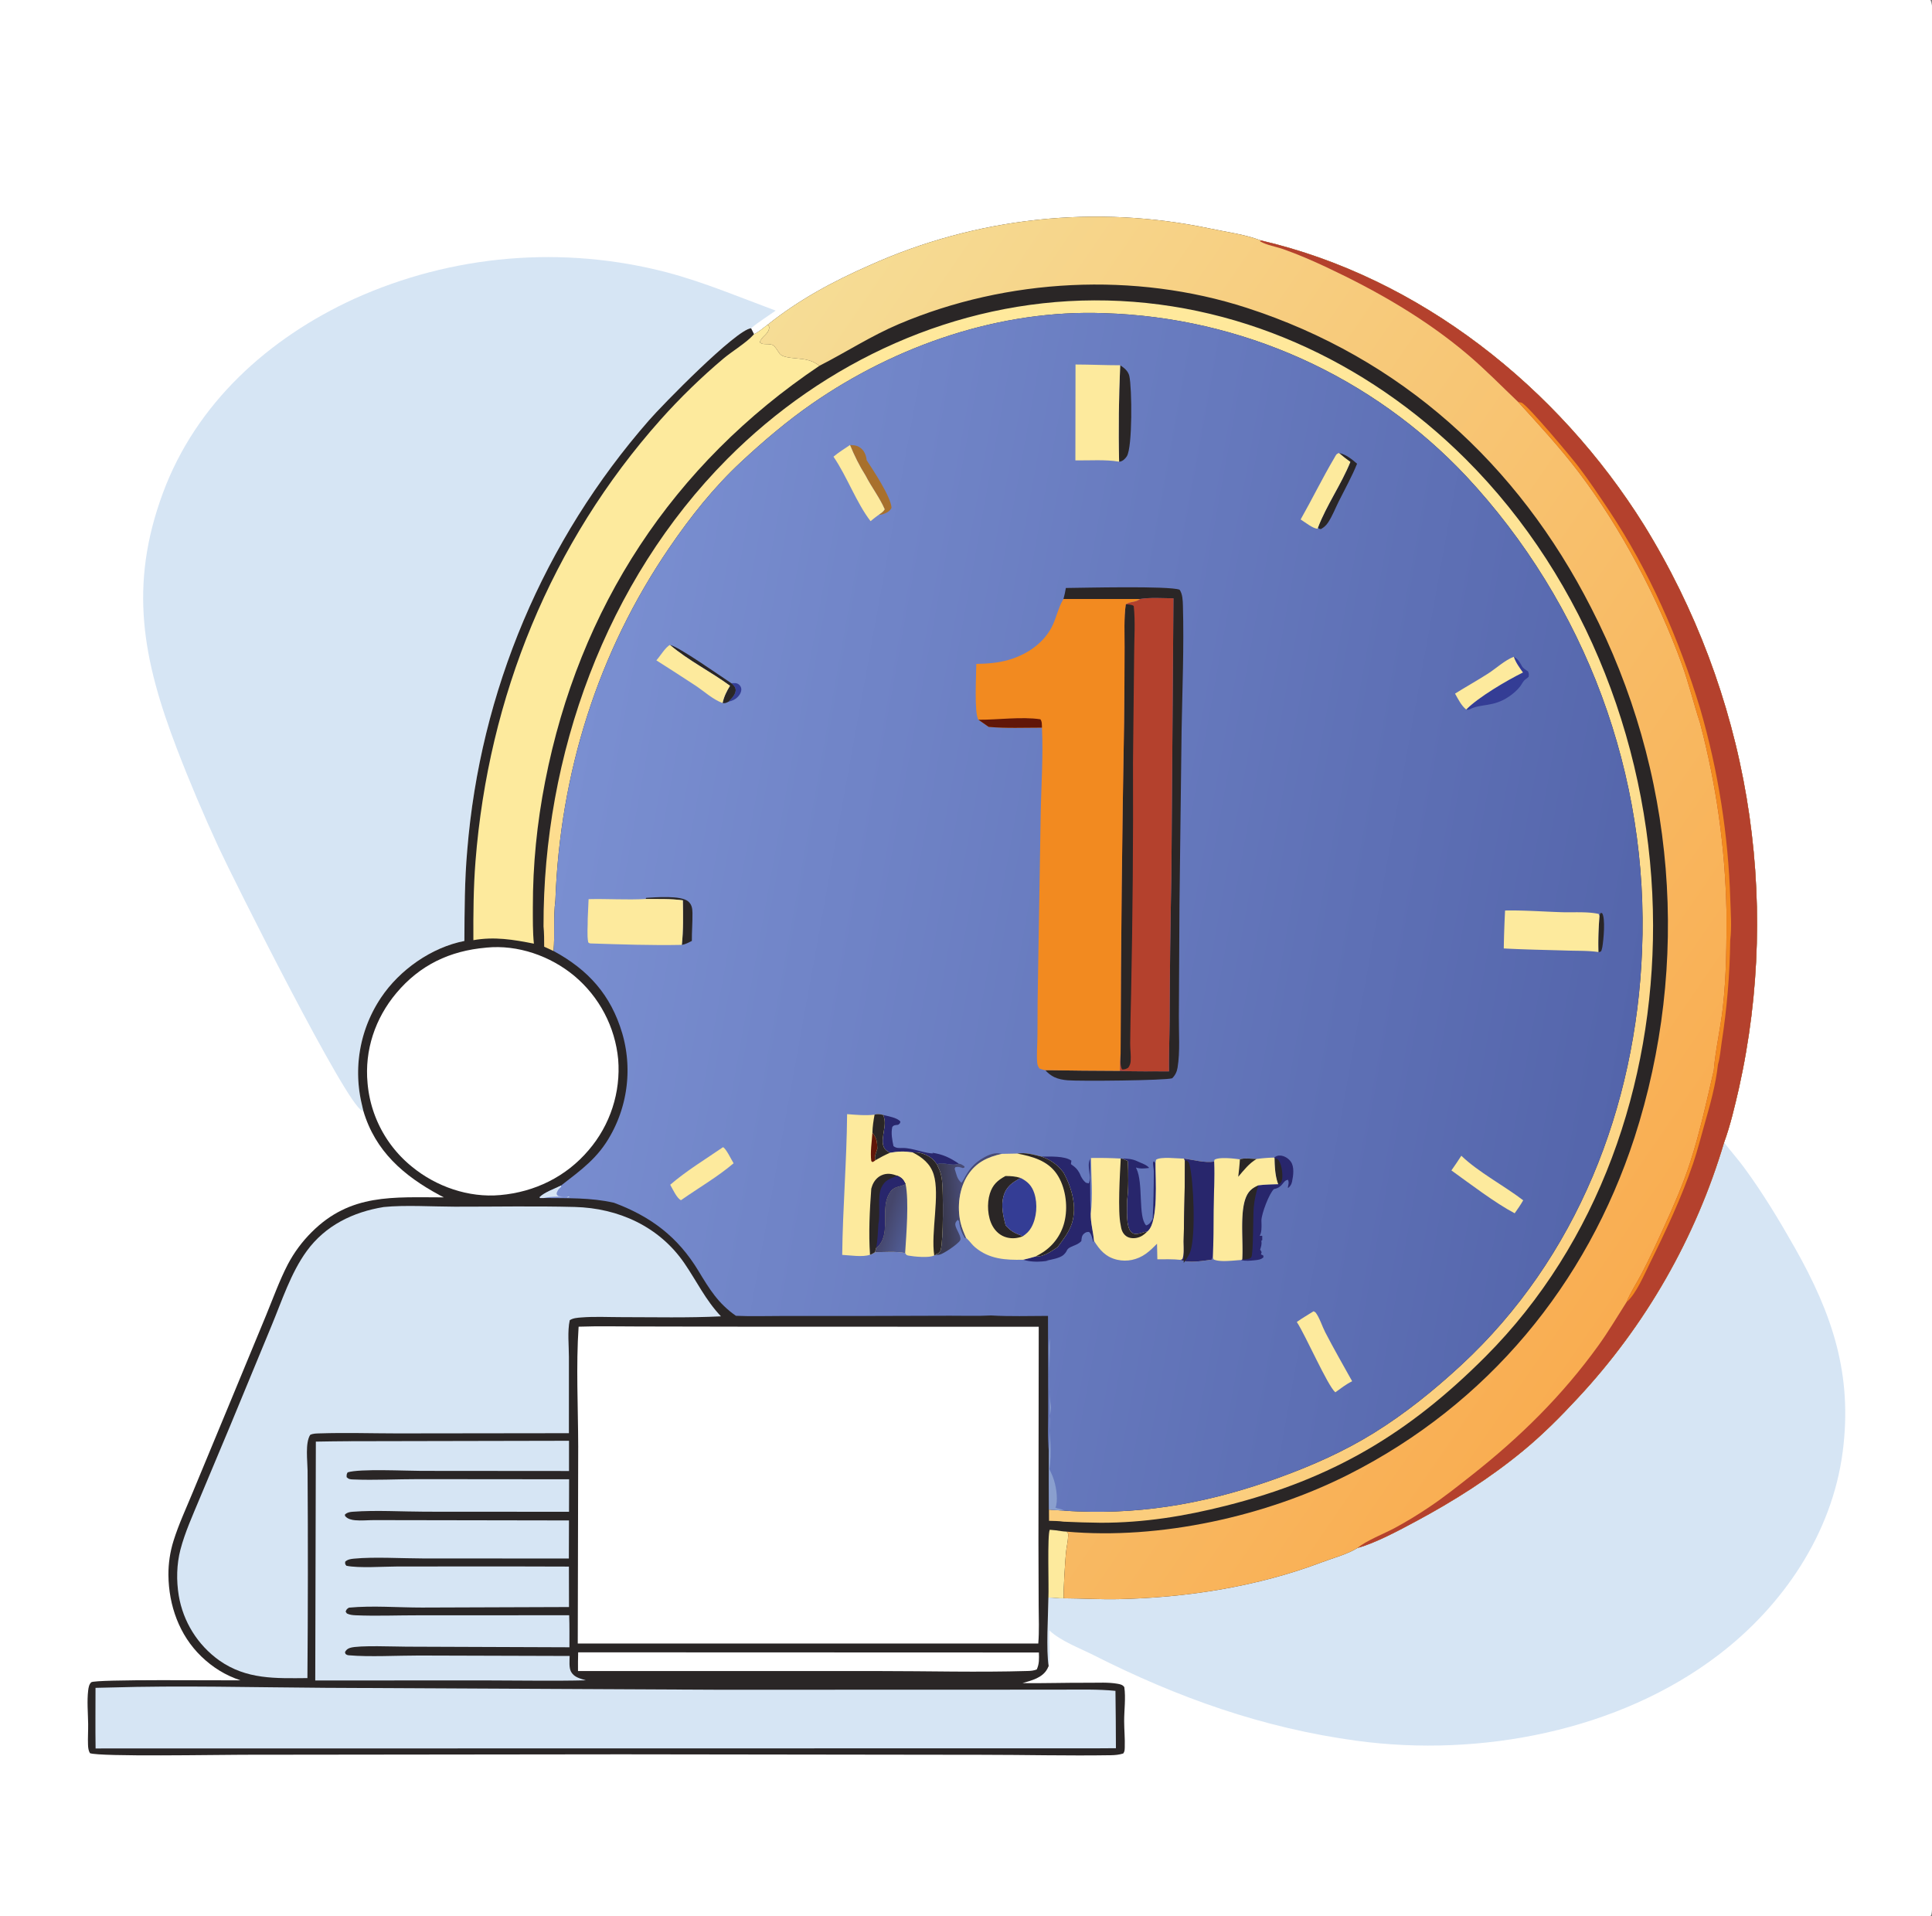 <svg xmlns="http://www.w3.org/2000/svg" width="1212" height="1202"><rect width="100%" height="100%" fill="#808080" stroke="none"/><path fill="#fff" d="M0 0h1210.96c2.11 3.717 1.04 12.197 1.04 16.66v1126.68c0 7.4 1.05 53.13-.37 57.34-.17.5-.4.85-.67 1.32H0V0Z"/><path fill="#D6E5F4" d="M1081.57 716.609c4.11 5.385 8.64 10.427 12.66 15.896 11.7 15.967 21.83 32.708 31.58 49.919 23.64 41.725 36.51 79.693 30.16 128.286-6.7 51.237-37.31 96.31-77.82 127.28-62.53 47.8-149.604 64.36-226.701 53.96-59.098-7.98-112.566-27.01-165.608-53.86-8.664-4.38-20.433-8.74-27.482-15.35-.443 7.19.846 15.29-.504 22.28-1.623-9.56-.327-31.84-.16-42.96 3.23-.03 6.473.66 9.678.47 11.369.07 22.636.79 34.037.55 42.994-.91 87.514-7.877 127.837-23.152 6.99-2.648 16.181-5.049 22.456-9.013 10.862-2.891 25.977-11 36.115-16.431 24.016-12.865 46.749-27.214 67.81-44.584 12.102-9.982 23.349-21.261 34.001-32.763q3.981-4.263 7.838-8.639 3.853-4.377 7.583-8.863 3.73-4.485 7.33-9.077t7.06-9.286q3.46-4.693 6.79-9.485t6.51-9.678q3.19-4.886 6.23-9.862 3.05-4.976 5.95-10.038 2.89-5.061 5.65-10.205 2.75-5.143 5.35-10.364 2.6-5.221 5.05-10.514 2.45-5.294 4.75-10.657 2.29-5.362 4.44-10.788 2.14-5.427 4.12-10.913 1.98-5.486 3.8-11.027 1.83-5.541 3.49-11.132Zm-853.657-19.877c-.299-.068-.606-.103-.895-.205-9.63-3.413-80.438-144.61-89.917-165.134-9.34-20.221-18.186-41.026-26.157-61.821-21.463-55.996-30.239-102.19-8.78-160.246 20.826-56.342 66.239-97.221 120.02-121.883q2.86-1.292 5.746-2.524 2.887-1.231 5.799-2.4 2.912-1.17 5.848-2.277 2.937-1.108 5.896-2.152 2.959-1.045 5.94-2.027 2.98-.981 5.981-1.899t6.021-1.772q3.02-.854 6.057-1.644 3.037-.789 6.09-1.514 3.054-.725 6.122-1.385 3.068-.659 6.149-1.254 3.081-.594 6.175-1.123 3.093-.528 6.197-.991 3.104-.463 6.217-.86 3.112-.396 6.233-.727 3.121-.33 6.248-.594 3.127-.264 6.259-.462 3.132-.197 6.267-.328 3.136-.131 6.273-.195 3.138-.064 6.276-.062 3.138.003 6.275.072 3.138.07 6.273.206 3.135.136 6.267.338 3.131.203 6.258.472 3.126.269 6.247.605 3.12.335 6.232.737 3.112.402 6.215.87 3.103.468 6.196 1.002 3.092.533 6.173 1.133 3.08.599 6.147 1.264t6.119 1.395q3.052.729 6.088 1.524c23.225 6.158 45.612 15.608 68.118 23.96-5.072 3.667-10.667 6.987-15.397 11.067-9.329.685-56.088 48.497-64.072 57.745q-3.065 3.502-6.06 7.064-2.994 3.563-5.917 7.184-2.923 3.621-5.774 7.3-2.85 3.679-5.626 7.414-2.776 3.735-5.478 7.525-2.701 3.79-5.326 7.633-2.625 3.842-5.173 7.737-2.548 3.894-5.018 7.839-2.47 3.944-4.861 7.937-2.391 3.993-4.701 8.032-2.311 4.04-4.54 8.125-2.23 4.085-4.378 8.214-2.148 4.129-4.212 8.299-2.065 4.171-4.047 8.382-1.981 4.211-3.878 8.461t-3.709 8.536q-1.812 4.287-3.538 8.609-1.726 4.322-3.366 8.678-1.639 4.355-3.192 8.743-1.552 4.387-3.017 8.804-1.464 4.418-2.84 8.864-1.377 4.445-2.664 8.918-1.287 4.472-2.485 8.969-1.198 4.497-2.306 9.018-1.108 4.52-2.125 9.061-1.018 4.541-1.945 9.102t-1.762 9.139q-.836 4.578-1.58 9.172-.745 4.594-1.397 9.202-.653 4.608-1.213 9.228-.561 4.621-1.029 9.251-.468 4.63-.844 9.269c-1.679 18.905-1.674 37.899-1.792 56.863-20.711 4.048-40.687 18.141-52.339 35.592q-.59.881-1.158 1.776t-1.114 1.804q-.545.909-1.067 1.832-.523.922-1.022 1.857-.499.936-.975 1.883-.476.948-.927 1.907-.452.959-.88 1.929-.427.97-.831 1.951-.403.98-.781 1.97-.379.991-.732 1.99-.354 1-.682 2.008-.329 1.008-.632 2.024t-.58 2.039q-.278 1.023-.53 2.053t-.478 2.065q-.226 1.036-.426 2.077-.2 1.042-.374 2.087-.173 1.046-.321 2.096-.148 1.05-.269 2.103-.121 1.053-.216 2.109t-.163 2.114q-.069 1.058-.111 2.117-.042 1.06-.057 2.12t-.004 2.12q.011 1.06.049 2.12.037 1.059.102 2.117.064 1.059.155 2.115.09 1.056.208 2.11.117 1.054.26 2.104.144 1.05.313 2.097.17 1.046.366 2.088.196 1.042.418 2.079.643 3.044 1.387 6.064Z"/><path fill="#2A2626" d="M481.468 203.746c19.766-15.768 40.868-27.131 63.94-37.29q3.118-1.405 6.264-2.747 3.145-1.343 6.317-2.624 3.171-1.28 6.367-2.498 3.196-1.217 6.416-2.371 3.219-1.154 6.461-2.245 3.242-1.09 6.504-2.116 3.263-1.026 6.545-1.988t6.583-1.858q3.3-.897 6.618-1.728 3.317-.831 6.651-1.596 3.333-.766 6.681-1.465 3.348-.7 6.708-1.333 3.362-.634 6.734-1.2 3.373-.567 6.756-1.067 3.384-.5 6.776-.933 3.393-.434 6.793-.8 3.401-.366 6.808-.665 3.407-.299 6.819-.53 3.412-.232 6.828-.396 3.417-.164 6.835-.26 3.419-.097 6.839-.126 3.42-.029 6.84.009 3.42.039 6.838.145 3.419.106 6.834.279 3.416.174 6.828.415 3.411.24 6.818.549 3.406.308 6.805.683 3.4.376 6.791.818 3.391.443 6.773.952 3.382.509 6.753 1.085 3.372.576 6.731 1.219 3.359.642 6.705 1.351c10.138 2.166 21.749 3.623 31.366 7.352 100.089 23.176 186.686 92.319 240.577 178.599q3.02 4.885 5.91 9.841 2.9 4.956 5.67 9.98 2.78 5.024 5.43 10.114 2.66 5.09 5.19 10.243 2.53 5.152 4.93 10.364 2.41 5.213 4.69 10.481 2.27 5.269 4.43 10.591 2.15 5.322 4.17 10.695 2.02 5.372 3.91 10.792 1.89 5.419 3.65 10.883 1.76 5.464 3.39 10.969 1.63 5.504 3.12 11.047 1.5 5.542 2.86 11.119 1.36 5.577 2.58 11.185 1.23 5.608 2.32 11.244 1.09 5.636 2.04 11.296.95 5.661 1.77 11.343.81 5.682 1.49 11.382.68 5.7 1.22 11.414.54 5.715.95 11.441.4 5.726.66 11.461.27 5.734.4 11.473.12 5.739.11 11.479-.01 5.74-.16 11.479-.15 5.738-.44 11.471-.29 5.733-.72 11.457-.43 5.725-.99 11.437-.57 5.712-1.27 11.409-.71 5.697-1.55 11.376-.84 5.678-1.82 11.335-.97 5.656-2.09 11.287-1.11 5.631-2.36 11.234c-2.61 11.258-5.32 23.073-9.29 33.921q-1.66 5.591-3.49 11.132-1.82 5.541-3.8 11.027-1.98 5.486-4.12 10.913-2.15 5.426-4.44 10.788-2.3 5.363-4.75 10.657-2.45 5.293-5.05 10.514-2.6 5.221-5.35 10.364-2.76 5.144-5.65 10.205-2.9 5.062-5.95 10.038-3.04 4.976-6.23 9.862-3.18 4.886-6.51 9.678-3.33 4.792-6.79 9.485-3.46 4.694-7.06 9.286-3.6 4.592-7.33 9.077-3.73 4.486-7.583 8.863-3.857 4.376-7.838 8.639c-10.652 11.502-21.899 22.781-34.001 32.763-21.061 17.37-43.794 31.719-67.81 44.584-10.138 5.431-25.253 13.54-36.115 16.431-6.275 3.964-15.466 6.365-22.456 9.013-40.323 15.275-84.843 22.242-127.837 23.152-11.401.24-22.668-.48-34.037-.55-3.205.19-6.448-.5-9.678-.47-.167 11.12-1.463 33.4.16 42.96-.258.57-.508 1.15-.802 1.7-3.074 5.76-9.871 7.33-15.63 9.02 13.873.16 27.785-.31 41.674-.23 5.898.03 12.251-.41 18.054.65 1.728.31 3.122.62 4.155 2.1.991 6.87-.107 14.35-.09 21.34.013 5.44.558 10.97.371 16.41-.054 1.56-.014 2.59-.931 3.86-2.566.82-5.112 1.05-7.793 1.09-26.955.43-53.997-.26-80.964-.26l-225.851-.3-237.982.27c-15.103.01-89.236 1.35-95.653-.99-.952-1.7-1.129-3.33-1.205-5.26-.17-4.34.148-8.74.088-13.1-.093-6.78-.798-14.27.016-20.99.212-1.75.553-3.87 1.92-5.11 2.248-2.05 82.694-1.09 93.658-1.23-9.371-3.08-17.454-8.09-24.569-14.95-13.882-13.38-20.482-32.07-20.667-51.121q-.019-2.724.173-5.441.192-2.717.595-5.411.402-2.694 1.012-5.348.61-2.655 1.424-5.254c3.265-10.452 7.963-20.466 12.127-30.583l23.553-56.767 22.322-53.947c4.385-10.647 8.419-21.924 13.721-32.146q1.466-2.779 3.138-5.439t3.541-5.186q1.869-2.526 3.925-4.902 2.055-2.376 4.285-4.59c24.362-24.421 51.193-21.858 82.971-21.855q-1.322-.659-2.622-1.361c-22.621-12.216-40.395-27.577-47.906-52.957q-.744-3.02-1.387-6.064-.222-1.037-.418-2.079-.196-1.042-.365-2.088-.17-1.047-.314-2.097-.143-1.05-.26-2.104-.118-1.054-.208-2.11-.091-1.056-.155-2.115-.065-1.058-.102-2.117-.038-1.06-.049-2.12-.011-1.06.004-2.12t.057-2.12q.042-1.059.111-2.117.068-1.058.163-2.114.095-1.056.216-2.109t.269-2.103q.147-1.05.321-2.096.174-1.045.374-2.087.2-1.041.426-2.077.226-1.035.478-2.065t.529-2.053q.278-1.023.581-2.039.303-1.016.632-2.024.328-1.008.682-2.008.353-.999.732-1.99.378-.99.781-1.97.404-.981.831-1.951.428-.97.88-1.929.451-.959.927-1.907.476-.947.975-1.883.499-.935 1.021-1.857.523-.923 1.068-1.832.546-.909 1.114-1.804.568-.895 1.158-1.776c11.652-17.451 31.628-31.544 52.339-35.592.118-18.964.113-37.958 1.792-56.863q.376-4.639.844-9.269.468-4.63 1.029-9.251.56-4.62 1.213-9.228.652-4.608 1.397-9.202.744-4.594 1.58-9.172.835-4.578 1.762-9.139.927-4.561 1.945-9.102 1.017-4.541 2.125-9.061 1.108-4.521 2.306-9.018 1.198-4.497 2.485-8.969 1.287-4.473 2.664-8.918 1.376-4.446 2.84-8.864 1.465-4.417 3.017-8.804 1.553-4.388 3.192-8.743 1.64-4.356 3.366-8.678 1.726-4.322 3.538-8.609 1.812-4.286 3.709-8.536t3.878-8.461q1.982-4.211 4.047-8.382 2.065-4.17 4.212-8.299 2.148-4.129 4.378-8.214 2.229-4.085 4.54-8.124 2.31-4.04 4.701-8.033 2.391-3.993 4.861-7.937 2.47-3.945 5.018-7.839 2.548-3.895 5.173-7.737 2.625-3.843 5.326-7.633 2.702-3.79 5.478-7.525 2.776-3.735 5.626-7.414 2.851-3.679 5.774-7.3t5.917-7.184q2.995-3.562 6.06-7.064c7.984-9.248 54.743-57.06 64.072-57.745l1.833 3.667c2.736-1.074 5.982-4.069 8.446-5.819Z"/><path fill="#FDEA9D" d="M657.695 1002.06c.355-6.557-.77-39.419.855-42.52l3.899.378c2.217.336 4.417.714 6.662.795.983 1.082 1.059 1.138.995 2.668-.148 3.529-1.059 7.093-1.406 10.624-.349 3.556-1.946 27.125-1.327 28.525-3.205.19-6.448-.5-9.678-.47Z"/><path fill="#fff" d="m362.7 1036.43 289.027.1c.122 3.82.298 7.11-1.35 10.65-1.86.73-3.614.89-5.605.95-31.239.93-62.759.03-94.036.04l-188.139.01c-.097-3.9.048-7.84.103-11.75Z"/><defs><linearGradient id="a" x1="691.594" x2="685.975" y1="953.556" y2="189.306" gradientUnits="userSpaceOnUse"><stop offset="0" stop-color="#FBCD7D"/><stop offset="1" stop-color="#FFE99C"/></linearGradient></defs><path fill="url(#a)" d="M340.968 581.05c-.256-107.298 39.074-216.435 115.218-293.12 60.947-61.38 143.314-99.216 230.267-99.522 88.199-.31 170.845 37.626 232.838 99.362 76.637 76.32 117.619 185.223 117.729 292.705.1 99.572-34.02 199.212-105.176 270.499-48.244 48.336-96.006 76.628-162.64 93.478-26.174 6.619-51.556 10.732-78.616 10.707q-11.747-.127-23.481-.685c-2.935-.475-6.046-.414-9.019-.533l-.033-7.071c3.247.232 6.524.56 9.775.681q4.059.335 8.13.484c44.089 1.82 85.067-6.162 126.384-21.187 20.862-7.587 40.781-16.389 59.69-28.121 19.519-12.111 37.536-26.67 54.384-42.231 72.863-67.299 109.862-162.304 113.692-260.279q.21-5.085.29-10.173.08-5.088.03-10.177-.04-5.089-.21-10.175-.17-5.086-.47-10.166-.3-5.081-.72-10.152-.42-5.071-.97-10.131-.55-5.059-1.22-10.103-.67-5.045-1.47-10.071-.79-5.026-1.71-10.031-.92-5.005-1.97-9.986-1.04-4.98-2.21-9.934-1.17-4.953-2.46-9.876-1.29-4.923-2.7-9.813-1.41-4.889-2.94-9.742-1.53-4.854-3.18-9.667-1.65-4.814-3.42-9.586t-3.65-9.498q-1.888-4.726-3.89-9.405-2.003-4.678-4.12-9.306-2.118-4.627-4.349-9.201-2.231-4.573-4.575-9.09-2.343-4.518-4.798-8.975-2.454-4.458-5.018-8.854-2.564-4.396-5.236-8.727-2.672-4.331-5.45-8.594-2.778-4.264-5.661-8.457-2.883-4.194-5.868-8.315-2.986-4.121-6.072-8.167-3.087-4.046-6.272-8.015-3.186-3.968-6.468-7.857-3.283-3.888-6.66-7.694-3.378-3.807-6.849-7.528-2.738-2.912-5.547-5.756-2.809-2.844-5.687-5.618-2.878-2.775-5.824-5.477-2.945-2.703-5.956-5.332-3.011-2.63-6.086-5.184-3.074-2.555-6.211-5.033-3.136-2.478-6.332-4.879-3.197-2.4-6.451-4.722-3.255-2.321-6.565-4.561-3.31-2.241-6.675-4.399-3.364-2.159-6.781-4.234t-6.883-4.066q-3.466-1.99-6.981-3.895-3.514-1.905-7.074-3.722-3.56-1.818-7.164-3.548-3.604-1.73-7.249-3.371-3.645-1.64-7.329-3.191-3.685-1.55-7.406-3.01-3.721-1.46-7.477-2.827-3.756-1.368-7.545-2.643-3.788-1.275-7.607-2.457-3.819-1.181-7.665-2.269-3.847-1.087-7.719-2.079-3.872-.993-7.768-1.89-3.895-.897-7.811-1.698-3.917-.801-7.851-1.506-3.935-.704-7.886-1.312-3.951-.607-7.915-1.118-3.965-.51-7.941-.923-3.976-.413-7.961-.727-3.985-.315-7.976-.532-3.991-.217-7.987-.336c-64.799-2.413-130.187 20.07-183.137 56.794-15.681 10.875-30.421 23.42-44.381 36.415-17.285 16.089-31.675 34.254-44.983 53.699-45.09 65.882-68.772 141.846-71.622 221.435-1.346 10.42-.24 21.238-1.157 31.753l-5.879-2.71c.005-4.28.004-8.508-.407-12.772Z"/><path fill="#FDEA9D" d="M473.022 209.565c2.736-1.074 5.982-4.069 8.446-5.819.568.618 1.143.866 1.07 1.771-.353 4.347-5.224 5.648-5.826 9.271 1.374 1.302 3.291.977 5.15 1.094 1.522.096 2.812.138 3.916 1.354 3.606 3.973 2.342 5.873 8.687 6.95 6.209 1.053 11.981.399 17.557 3.881.704.439 1.404.875 2.1 1.327-92.283 61.999-150.831 151.764-172.145 260.802-5.133 26.263-7.73 52.124-7.702 78.87.009 7.562-.111 15.322.649 22.852-12.96-2.57-24.721-4.527-37.962-2.192-.076-16.545.039-33.077 1.337-49.581 8.09-102.859 47.402-199.847 116.214-277.022 11.938-13.388 25.664-26.729 39.385-38.258 5.186-4.358 14.377-9.973 18.537-14.623.199-.223.391-.451.587-.677Z"/><path fill="#fff" d="M304.881 594.43c.102-.015.204-.037.308-.047 19.656-1.924 39.98 5.212 55.073 17.725q1.455 1.218 2.849 2.506 1.395 1.287 2.724 2.641 1.33 1.354 2.592 2.771 1.263 1.417 2.454 2.894 1.192 1.477 2.311 3.01 1.118 1.533 2.16 3.119 1.043 1.586 2.007 3.221.963 1.635 1.847 3.314.883 1.68 1.683 3.401.8 1.721 1.516 3.478.715 1.758 1.344 3.549.629 1.79 1.17 3.609.541 1.819.993 3.662.452 1.844.813 3.707.362 1.863.632 3.741.271 1.879.449 3.768.153 1.912.212 3.83.058 1.917.022 3.836-.035 1.918-.166 3.832-.13 1.914-.354 3.819-.225 1.905-.542 3.797-.318 1.892-.729 3.766t-.913 3.726q-.502 1.851-1.095 3.676-.593 1.824-1.275 3.617-.683 1.793-1.452 3.551-.77 1.757-1.625 3.474-.855 1.718-1.794 3.391-.938 1.673-1.958 3.298-1.02 1.624-2.119 3.197-1.098 1.573-2.273 3.089-1.175 1.517-2.423 2.974c-14.164 16.737-33.838 26.329-55.526 28.244-19.779 1.799-40.202-5.304-55.426-17.836q-.739-.598-1.463-1.215-.724-.617-1.432-1.251-.708-.635-1.4-1.287-.691-.652-1.367-1.321-.675-.67-1.333-1.356-.659-.686-1.299-1.389-.641-.702-1.264-1.42-.623-.719-1.228-1.452-.605-.734-1.191-1.483-.586-.748-1.153-1.512-.567-.763-1.115-1.54t-1.076-1.568q-.528-.79-1.036-1.594t-.996-1.62q-.488-.816-.955-1.644-.467-.829-.913-1.668-.446-.84-.871-1.691-.425-.85-.829-1.711-.403-.861-.785-1.732-.381-.871-.741-1.751-.36-.88-.697-1.769-.338-.889-.653-1.786t-.607-1.802q-.293-.905-.562-1.817-.27-.912-.516-1.83-.247-.918-.471-1.842-.223-.925-.423-1.854-.2-.93-.377-1.864t-.33-1.873q-.154-.938-.283-1.88-.13-.942-.236-1.887-.106-.945-.188-1.892c-1.977-20.707 4.757-40.718 18.038-56.555 14.747-17.583 33.535-26.529 56.263-28.494Z"/><path fill="#D6E5F4" d="m219.377 904.009 137.587-.278-.002 18.963-92.655-.076c-9.865-.01-38.611-1.444-46.212.925-.738 1.226-.653 1.578-.636 3.034 1.348 1.323 2.246 1.348 4.117 1.425 13.468.557 27.417-.209 40.941-.201l94.503.089-.054 20.387-90.091-.054c-14.718-.029-30.938-1.046-45.513.025-1.944.143-3.304.38-4.888 1.593-.083.942-.264.778.345 1.445 1.412 1.545 3.884 2.094 5.89 2.291 3.883.381 8.057-.075 11.981-.072l26.932.043 95.317.163-.077 23.881-91.372-.041c-12.987-.005-30.938-1.096-43.382.124-2.077.204-3.962.435-5.549 1.896-.098 1.463-.153 1.421.747 2.569 7.681 1.599 23.66.469 32.12.457l71.032-.036 36.437.095.059 25.374-92.243.32c-15.071.02-30.83-1.34-45.801.06-1.396.89-1.465.96-2.083 2.49l.777 1.17c1.8.86 3.545 1.05 5.53 1.13 13.089.56 26.511-.02 39.643.01l94.284-.03c.26 6.67.127 13.41.154 20.09l-102.154-.38c-6.774.01-29.965-1-35.417.74-1.641.53-2.427 1.22-3.238 2.7l.35 1.11c.692.55 1.166.77 2.056.85 12.752 1.14 30.773.13 44.161.15l94.379.28c-.015 2.96-.549 7.41.96 10.03 1.969 3.42 5.706 4.13 9.202 5.24-20.013.5-40.114.09-60.135.08l-109.613.01.373-149.81c7.075-.172 14.161-.178 21.238-.261ZM68.817 1058.5c44.974-1.36 90.172-.07 135.162.19l246.471 1.21 161.506-.03 54.581-.04c11.014.03 22.255-.35 33.219.77q.247 17.98.293 35.97l-10.902.07-629.183.09c-.195-12.66-.037-25.35-.046-38.02l8.899-.21Z"/><path fill="#D6E5F4" d="M240.677 757.116c13.264-1.359 30.985-.243 44.689-.222 25.034.038 50.186-.475 75.205.177 27.387.714 52.974 12.252 68.783 35.318 7.838 11.436 13.229 23.045 22.936 33.294-20.69 1.027-41.684.493-62.408.501-8.31.003-16.953-.469-25.229.197-2.363.191-5.234.361-7.237 1.738-1.516 7.007-.52 15.91-.515 23.126l-.007 47.732-107.714.135c-16.176-.02-32.5-.544-48.656-.014-1.94.064-4.224.025-5.955.958-3.176 5.105-1.685 16.22-1.609 22.306q.418 65.114-.102 130.228c-19.991.16-38.203.98-55.353-11.11q-1.249-.89-2.453-1.85-1.204-.95-2.36-1.96t-2.261-2.08q-1.105-1.07-2.157-2.19-1.051-1.12-2.047-2.29-.995-1.17-1.932-2.38-.937-1.22-1.813-2.48-.876-1.27-1.69-2.57-.813-1.3-1.562-2.64-.748-1.34-1.43-2.72-.682-1.38-1.296-2.78-.614-1.41-1.158-2.85-.544-1.44-1.017-2.9-.474-1.46-.875-2.94t-.729-2.98q-.328-1.51-.582-3.02c-1.556-9.4-1.364-19.625 1.054-28.868 2.822-10.79 7.557-21.172 11.822-31.456l19.267-45.949 26.112-63.159c6.447-15.518 12.084-33.049 22.012-46.682 11.693-16.057 29.06-24.497 48.267-27.62Z"/><path fill="#fff" d="M362.981 832.174c12.297-.439 24.695-.139 37.007-.133l72.743.136 178.896.027-.178 135.154.133 39.742c.032 7.88.406 15.96-.234 23.8l-288.901.01.278-123.591c-.057-24.869-1.419-50.36.256-75.145Z"/><defs><linearGradient id="b" x1="1043.072" x2="392.023" y1="782.523" y2="335.234" gradientUnits="userSpaceOnUse"><stop offset="0" stop-color="#F9AD51"/><stop offset="1" stop-color="#F6DD96"/></linearGradient></defs><path fill="url(#b)" d="M481.468 203.746c19.766-15.768 40.868-27.131 63.94-37.29q3.118-1.405 6.264-2.747 3.145-1.343 6.317-2.624 3.171-1.28 6.367-2.498 3.196-1.217 6.416-2.371 3.219-1.154 6.461-2.245 3.242-1.09 6.504-2.116 3.263-1.026 6.545-1.988t6.583-1.858q3.3-.897 6.618-1.728 3.317-.831 6.651-1.596 3.333-.766 6.681-1.465 3.348-.7 6.708-1.333 3.362-.634 6.734-1.2 3.373-.567 6.756-1.067 3.384-.5 6.776-.933 3.393-.434 6.793-.8 3.401-.366 6.808-.665 3.407-.299 6.819-.53 3.412-.232 6.828-.396 3.417-.164 6.835-.26 3.419-.097 6.839-.126 3.42-.029 6.84.009 3.42.039 6.838.145 3.419.106 6.834.279 3.416.174 6.828.415 3.411.24 6.818.549 3.406.308 6.805.683 3.4.376 6.791.818 3.391.443 6.773.952 3.382.509 6.753 1.085 3.372.576 6.731 1.219 3.359.642 6.705 1.351c10.138 2.166 21.749 3.623 31.366 7.352 100.089 23.176 186.686 92.319 240.577 178.599q3.02 4.885 5.91 9.841 2.9 4.956 5.67 9.98 2.78 5.024 5.43 10.114 2.66 5.09 5.19 10.243 2.53 5.152 4.93 10.364 2.41 5.213 4.69 10.481 2.27 5.269 4.43 10.591 2.15 5.322 4.17 10.695 2.02 5.372 3.91 10.792 1.89 5.419 3.65 10.883 1.76 5.464 3.39 10.969 1.63 5.504 3.12 11.047 1.5 5.542 2.86 11.119 1.36 5.577 2.58 11.185 1.23 5.608 2.32 11.244 1.09 5.636 2.04 11.296.95 5.661 1.77 11.343.81 5.682 1.49 11.382.68 5.7 1.22 11.414.54 5.715.95 11.441.4 5.726.66 11.461.27 5.734.4 11.473.12 5.739.11 11.479-.01 5.74-.16 11.479-.15 5.738-.44 11.471-.29 5.733-.72 11.457-.43 5.725-.99 11.437-.57 5.712-1.27 11.409-.71 5.697-1.55 11.376-.84 5.678-1.82 11.335-.97 5.656-2.09 11.287-1.11 5.631-2.36 11.234c-2.61 11.258-5.32 23.073-9.29 33.921q-1.66 5.591-3.49 11.132-1.82 5.541-3.8 11.027-1.98 5.486-4.12 10.913-2.15 5.426-4.44 10.788-2.3 5.363-4.75 10.657-2.45 5.293-5.05 10.514-2.6 5.221-5.35 10.364-2.76 5.144-5.65 10.205-2.9 5.062-5.95 10.038-3.04 4.976-6.23 9.862-3.18 4.886-6.51 9.678-3.33 4.792-6.79 9.485-3.46 4.694-7.06 9.286-3.6 4.592-7.33 9.077-3.73 4.486-7.583 8.863-3.857 4.376-7.838 8.639c-10.652 11.502-21.899 22.781-34.001 32.763-21.061 17.37-43.794 31.719-67.81 44.584-10.138 5.431-25.253 13.54-36.115 16.431-6.275 3.964-15.466 6.365-22.456 9.013-40.323 15.275-84.843 22.242-127.837 23.152-11.401.24-22.668-.48-34.037-.55-.619-1.4.978-24.969 1.327-28.525.347-3.531 1.258-7.095 1.406-10.624.064-1.53-.012-1.586-.995-2.668 58.329 5.234 125.087-9.575 177.144-35.957 86.865-44.023 149.002-118.825 179.085-211.15q1.64-5.088 3.16-10.215 1.52-5.126 2.91-10.289 1.38-5.162 2.65-10.357 1.26-5.196 2.39-10.42 1.14-5.225 2.14-10.476 1.01-5.251 1.88-10.525.88-5.274 1.63-10.568.74-5.294 1.36-10.605.61-5.311 1.1-10.635.48-5.324.84-10.659.35-5.335.57-10.677.22-5.341.31-10.687.09-5.345.05-10.692-.04-5.346-.21-10.689-.17-5.344-.48-10.682-.3-5.337-.73-10.666-.44-5.329-1.01-10.645-.56-5.316-1.26-10.617-.7-5.301-1.52-10.583-.83-5.282-1.79-10.542-.95-5.26-2.04-10.495-1.08-5.235-2.3-10.441-1.21-5.207-2.55-10.382-1.35-5.175-2.81-10.316-1.47-5.141-3.07-10.244-1.59-5.102-3.31-10.165-1.72-5.062-3.57-10.08-1.84-5.018-3.81-9.99-1.96-4.971-4.05-9.893-2.09-4.921-4.3-9.79-2.21-4.868-4.54-9.681-2.33-4.813-4.771-9.567c-46.004-90.356-119.324-156.921-216.171-188.269-70.163-22.71-150.243-18.602-218.086 10.173-17.513 7.428-33.01 17.574-49.83 26.157-.696-.452-1.396-.888-2.1-1.327-5.576-3.482-11.348-2.828-17.557-3.881-6.345-1.077-5.081-2.977-8.687-6.95-1.104-1.216-2.394-1.258-3.916-1.354-1.859-.117-3.776.208-5.15-1.094.602-3.623 5.473-4.924 5.826-9.271.073-.905-.502-1.153-1.07-1.771Z"/><path fill="#B4412D" d="M790.793 150.767c100.089 23.176 186.686 92.319 240.577 178.599q3.02 4.885 5.91 9.841 2.9 4.956 5.67 9.98 2.78 5.024 5.43 10.114 2.66 5.09 5.19 10.243 2.53 5.152 4.93 10.364 2.41 5.213 4.69 10.481 2.27 5.269 4.43 10.591 2.15 5.322 4.17 10.695 2.02 5.372 3.91 10.792 1.89 5.419 3.65 10.883 1.76 5.464 3.39 10.969 1.63 5.504 3.12 11.047 1.5 5.542 2.86 11.119 1.36 5.577 2.58 11.185 1.23 5.608 2.32 11.244 1.09 5.636 2.04 11.296.95 5.661 1.77 11.343.81 5.682 1.49 11.382.68 5.7 1.22 11.414.54 5.715.95 11.441.4 5.726.66 11.461.27 5.734.4 11.473.12 5.739.11 11.479-.01 5.74-.16 11.479-.15 5.738-.44 11.471-.29 5.733-.72 11.457-.43 5.725-.99 11.437-.57 5.712-1.27 11.409-.71 5.697-1.55 11.376-.84 5.678-1.82 11.335-.97 5.656-2.09 11.287-1.11 5.631-2.36 11.234c-2.61 11.258-5.32 23.073-9.29 33.921q-1.66 5.591-3.49 11.132-1.82 5.541-3.8 11.027-1.98 5.486-4.12 10.913-2.15 5.426-4.44 10.788-2.3 5.363-4.75 10.657-2.45 5.293-5.05 10.514-2.6 5.221-5.35 10.364-2.76 5.144-5.65 10.205-2.9 5.062-5.95 10.038-3.04 4.976-6.23 9.862-3.18 4.886-6.51 9.678-3.33 4.792-6.79 9.485-3.46 4.694-7.06 9.286-3.6 4.592-7.33 9.077-3.73 4.486-7.583 8.863-3.857 4.376-7.838 8.639c-10.652 11.502-21.899 22.781-34.001 32.763-21.061 17.37-43.794 31.719-67.81 44.584-10.138 5.431-25.253 13.54-36.115 16.431 4.932-4.337 16.933-9.085 23.281-12.485q11.222-6.079 21.788-13.237c9.183-6.151 17.866-13.076 26.544-19.915 30.302-23.879 56.804-49.93 79.434-81.337 6.3-8.737 11.84-18.124 17.63-27.207 2.48-6.163 6.5-12.154 9.59-18.086 5.02-9.634 9.61-19.596 14.12-29.479 5.99-13.136 11.92-26.752 16.34-40.516 6.01-18.679 10.29-38.208 14.68-57.311 1.03-12.985 4.19-26.091 5.65-39.101 2.28-20.246 2.39-40.577 2.3-60.918q-.32-14.916-1.51-29.787-1.2-14.871-3.28-29.644-2.08-14.774-5.03-29.398-2.96-14.625-6.77-29.048c-4.05-12.262-7-24.806-11.44-36.969-15.13-41.53-38.01-85.19-64.711-120.343-11.728-15.443-24.886-29.641-37.905-43.971-10.475-9.976-20.539-20.317-31.582-29.687-26.653-22.613-57.296-40.129-88.837-54.94-8.648-4.061-17.8-8.017-26.817-11.196-4.826-1.702-10.184-2.416-14.686-4.945l.301-.628Z"/><path fill="#F28A20" d="M952.414 252.163c.688.137 1.402.176 2.063.412 3.757 1.339 31.753 34.862 35.93 40.38 6.625 8.75 12.863 18.067 18.953 27.204 25.32 37.993 43.96 80.776 57.21 124.351q4.24 14.61 7.55 29.459 3.31 14.848 5.68 29.875 2.37 15.027 3.79 30.174 1.42 15.146 1.88 30.352c.27 8.333.96 17.119-.05 25.395q-.2 16.166-1.55 32.277-1.36 16.11-3.86 32.083c-.68 4.356-1.02 9.423-2.28 13.585-1.37 12.549-4.92 25.289-8.41 37.398-2.32 8.073-4.34 16.289-7.04 24.246-7.33 21.672-17.16 42.566-27.29 63.047-3.55 7.168-8.66 19.339-14.61 24.333 2.48-6.163 6.5-12.154 9.59-18.086 5.02-9.634 9.61-19.596 14.12-29.479 5.99-13.136 11.92-26.752 16.34-40.516 6.01-18.679 10.29-38.208 14.68-57.311 1.03-12.985 4.19-26.091 5.65-39.101 2.28-20.246 2.39-40.577 2.3-60.918q-.32-14.916-1.51-29.787-1.2-14.871-3.28-29.644-2.08-14.774-5.03-29.398-2.96-14.625-6.77-29.048c-4.05-12.262-7-24.806-11.44-36.969-15.13-41.53-38.01-85.19-64.711-120.343-11.728-15.443-24.886-29.641-37.905-43.971Z"/><defs><linearGradient id="c" x1="1027.741" x2="353.232" y1="632.563" y2="510.277" gradientUnits="userSpaceOnUse"><stop offset="0" stop-color="#5465AB"/><stop offset="1" stop-color="#7A8FD1"/></linearGradient></defs><path fill="url(#c)" d="M348.411 564.779c2.85-79.589 26.532-155.553 71.622-221.435 13.308-19.445 27.698-37.61 44.983-53.699 13.96-12.995 28.7-25.54 44.381-36.415 52.95-36.724 118.338-59.207 183.137-56.794q3.996.119 7.987.336 3.991.217 7.976.532 3.985.314 7.961.727 3.976.413 7.941.923 3.964.511 7.915 1.118 3.951.608 7.886 1.312 3.934.705 7.851 1.506 3.916.801 7.811 1.698 3.896.897 7.768 1.89 3.872.992 7.719 2.079 3.846 1.088 7.665 2.269 3.819 1.182 7.607 2.457 3.789 1.275 7.545 2.643 3.756 1.367 7.477 2.827 3.721 1.46 7.406 3.01 3.684 1.551 7.329 3.191 3.645 1.641 7.249 3.371 3.604 1.73 7.164 3.548 3.56 1.817 7.074 3.722 3.515 1.905 6.981 3.895 3.466 1.991 6.883 4.066 3.417 2.075 6.781 4.234 3.365 2.158 6.675 4.399 3.31 2.24 6.565 4.561 3.254 2.322 6.451 4.722 3.196 2.401 6.332 4.879 3.137 2.478 6.211 5.033 3.075 2.554 6.086 5.184 3.011 2.629 5.956 5.332 2.946 2.702 5.824 5.477 2.878 2.774 5.687 5.618 2.809 2.844 5.547 5.756 3.471 3.721 6.849 7.528 3.377 3.806 6.66 7.694 3.282 3.889 6.468 7.857 3.185 3.969 6.272 8.015 3.086 4.046 6.072 8.167 2.985 4.121 5.868 8.315 2.883 4.193 5.661 8.457 2.778 4.264 5.45 8.595 2.672 4.33 5.236 8.726 2.564 4.396 5.018 8.854 2.455 4.458 4.798 8.975 2.344 4.517 4.575 9.09 2.231 4.574 4.349 9.201 2.117 4.628 4.12 9.306 2.002 4.679 3.89 9.405 1.88 4.726 3.65 9.498 1.77 4.772 3.42 9.586 1.65 4.813 3.18 9.667 1.53 4.853 2.94 9.743 1.41 4.889 2.7 9.812 1.29 4.923 2.46 9.876 1.17 4.954 2.21 9.934 1.05 4.981 1.97 9.986.92 5.005 1.71 10.031.8 5.026 1.47 10.071.67 5.044 1.22 10.103.55 5.06.97 10.131.42 5.071.72 10.152.3 5.08.47 10.166.17 5.086.21 10.175.05 5.089-.03 10.177-.08 5.088-.29 10.173c-3.83 97.975-40.829 192.98-113.692 260.279-16.848 15.561-34.865 30.12-54.384 42.231-18.909 11.732-38.828 20.534-59.69 28.121-41.317 15.025-82.295 23.007-126.384 21.187q-4.071-.149-8.13-.484c-3.251-.121-6.528-.449-9.775-.681q-.194-17.966-.062-35.932c-.925-9.098-.388-18.753-.441-27.902l-.112-57.624c-11.88.028-23.896.412-35.752-.28-8.514.465-17.251.132-25.787.173l-52.681.153-53.672.011c-9.265-.008-18.644.313-27.89-.123-11.088-7.682-16.62-16.764-23.475-28.115-12.878-21.328-29.825-34.163-53.107-42.813-14.715-3.296-29.003-2.776-43.944-2.954l-2.228.022-.459-.503c2.869-3.034 9.681-5.399 13.484-7.333 12.718-9.855 23.306-17.339 31.214-31.784q.5-.897.977-1.806.478-.909.933-1.83.455-.921.887-1.853.432-.931.841-1.873t.795-1.894q.386-.952.748-1.913.362-.961.7-1.931.338-.97.652-1.948.314-.977.604-1.963.29-.985.555-1.977.265-.992.506-1.991.241-.998.457-2.002.216-1.004.408-2.013.191-1.009.357-2.022.166-1.014.307-2.031.142-1.017.258-2.038.116-1.02.206-2.043.091-1.023.157-2.048.065-1.025.105-2.051.041-1.027.055-2.054.015-1.026.005-2.053-.011-1.027-.047-2.054-.036-1.026-.097-2.051-.061-1.025-.148-2.049-.086-1.023-.198-2.044-.112-1.021-.249-2.039-.137-1.018-.299-2.032-.162-1.014-.349-2.024-.187-1.01-.399-2.015-.212-1.005-.449-2.004-.237-.999-.498-1.992-.261-.994-.547-1.98c-7.126-24.153-21.348-39.927-43.122-51.716.917-10.515-.189-21.333 1.157-31.753Z"/><path fill="#343D95" d="M458.777 428.547c1.838-.042 3.363-.394 4.884.935q.185.16.349.341.164.181.305.381.141.199.257.415.115.215.204.443.089.227.149.464.061.237.092.479.032.242.033.487.002.244-.026.487c-.29 2.421-2.234 4.582-4.251 5.762-1.182.692-2.511 1.073-3.814 1.468 1.891-2.026 4.897-4.747 4.517-7.832-.212-1.718-1.498-2.75-2.699-3.83Z"/><path fill="#D6E5F4" d="m351.929 743.65.119.791c-.288.249-.58.493-.863.746-1.104.987-1.467 1.863-2.002 3.217.172 1.414.187 1.097 1.212 1.906 2.047.294 3.874.329 5.935.172l-.41.827 1.554-.739c-5.225.147-11.271-.286-16.342.894l-2.228.022-.459-.503c2.869-3.034 9.681-5.399 13.484-7.333Z"/><path fill="#2A2626" d="m1003.4 574.549.54-1.804 1.05-.034c2.33 3.078.92 17.226.21 21.303-.16.927-.41 1.714-.71 2.603-1.23.664-.63.543-1.74.562-.25-7.515.08-15.137.65-22.63ZM420.3 404.556c5.294.917 31.504 19.436 38.477 23.991 1.201 1.08 2.487 2.112 2.699 3.83.38 3.085-2.626 5.806-4.517 7.832-1.516.644-2.021 1.091-3.664.746.944-4.165 2.449-7.2 4.664-10.799-12.193-8.94-26.081-15.805-37.659-25.6Z"/><path fill="#8A9FCE" d="m657.993 910.938.061-.763c1.269-17.366.184-35.484.175-52.946-.003-5.341-.732-12.48.378-17.662.238 13.785-1.33 28.589.584 42.17.363 2.572-.682 5.593-.721 8.308-.152 10.356 1.558 21.243-.159 31.471 1.043 2.308 2.077 4.224 2.804 6.689l.252.83c1.345 4.54 2.497 12.359.743 16.804l.984-.035-.217.241.526.086c1.667.285 2.906.687 4.427 1.42-3.251-.121-6.528-.449-9.775-.681q-.194-17.966-.062-35.932Z"/><path fill="#2A2626" d="m404.984 563.892.418-.722c5.956-.334 21.852-1.635 26.357 2.258 2.177 1.881 2.597 4.345 2.639 7.092.09 5.88-.424 11.784-.378 17.682-2.038.997-4.02 2.162-6.292 2.474 1.001-9.262.795-18.652.659-27.954-7.713-1.06-15.632-.785-23.403-.83Zm435.021-279.727c4.328.803 8.053 3.898 11.331 6.697-3.279 8.135-7.657 15.938-11.567 23.792-2.156 4.331-3.967 9.084-6.639 13.113-1.216 1.833-2.58 3.009-4.46 4.101-1.122-.185-1.071.005-1.891-.903 5.485-14.295 14.593-27.02 20.337-41.218-2.475-1.772-4.811-3.582-7.111-5.582Z"/><path fill="#28266C" d="M554.045 699.362c2.979.814 8.918 1.654 10.814 4.204-.367 1.386-.411 1.166-1.469 1.971-1.649.251-2.548.002-3.634 1.359-.891 4.011-.064 8.045.746 11.998 1.802 1.467 3.687 1.206 5.929 1.186 6.102-.055 14.542 3.647 18.979 3.368l-.554-.398c6.657 1.014 11.057 3.081 16.618 6.87-4.732 1.821-9.62-1.397-13.712.417-.886-1.201-1.785-2.434-2.931-3.403q-.64-.531-1.326-1.001-.686-.47-1.413-.874t-1.488-.74q-.762-.335-1.551-.598-.789-.263-1.599-.452-.809-.189-1.633-.302-.824-.113-1.655-.149-.831-.036-1.662.005c-5.05-.742-9.219-.664-14.218.261-1.05-.597-2.375-1.375-3.132-2.336-2.417-3.069-1.157-7.829-.68-11.368.615-3.651.983-6.512-.429-10.018Z"/><path fill="#A8702C" d="M533.233 279.128c3.155.109 5.28.404 7.588 2.707 1.661 1.658 2.698 4.479 2.828 6.788 3.888 5.953 15.264 22.964 15.634 29.912-1.101 2.289-3.265 3.25-5.574 4.05-.827.286-1.521.353-2.389.308 1.425-1.071 2.785-1.859 3.689-3.425-3.216-7.396-8.356-13.981-12.037-21.2-3.809-5.977-7.066-12.585-9.739-19.14Z"/><path fill="#343D95" d="M949.658 411.969c2.499 1.163 3.768 3.486 5.069 5.821.836 1.501 2.395 2.365 3.796 3.288.679 1.516.653 1.772.441 3.433-.675.662-1.268 1.105-2.023 1.653-1.481 1.076-2.179 2.885-3.263 4.325-1.877 2.491-4.494 4.693-7.074 6.449-9.956 6.775-17.272 4.223-24.608 7.979-.799.409-1.375.313-2.22.143 7.563-7.729 25.683-18.391 35.587-23.242-2.171-3.069-4.545-6.25-5.705-9.849Z"/><path fill="#2A2626" d="M702.724 229.102c2.53 1.632 5.012 3.637 5.724 6.711 1.691 7.297 2.061 44.825-1.57 50.414-.956 1.471-2.486 3.009-4.267 3.327-.185.033-.375.028-.563.041-.491-19.975-.176-40.536.676-60.493Z"/><path fill="#28266C" d="M703.798 726.697c3.782.09 6.548.168 10.008 1.861 2.216 1.085 5.623 2.025 7.099 4.051-2.758.315-5.671.651-8.334-.287.104.208.21.415.312.624 4.519 9.265.93 30.401 6.127 35.693 2.104-.565 3.004-2.218 4.089-4.005.521-9.979.704-19.974.733-29.966.004-1.502-.745-4.412-.413-5.696.064-.246.333-.385.499-.578l.944 1.205c-.003 9.545 1.928 36.229-4.629 42.439-.241.229-.494.446-.741.668-.89-.053-.634-.118-1.366.082-.952.261-1.892.562-2.85.805-1.827.462-3.588.841-5.228-.425-4.093-3.16-2.883-15.335-2.996-20.151.962-6.992.852-17.665.418-24.764l-3.672-1.556Z"/><path fill="#FDEA9D" d="M912.793 435.067c6.833-4.264 13.881-8.197 20.667-12.537 5.021-3.21 10.706-8.521 16.198-10.561 1.16 3.599 3.534 6.78 5.705 9.849-9.904 4.851-28.024 15.513-35.587 23.242-3.004-2.395-5.136-6.678-6.983-9.993Zm3.943 289.88c10.706 10.313 26.719 18.69 38.81 27.94-1.608 2.852-3.455 5.475-5.346 8.143-12.069-6.313-28.28-18.689-39.683-26.881 2.171-2.989 4.168-6.127 6.219-9.202Zm-463.156-5.381c2.044 1.037 5.188 7.83 6.628 10.104-10.022 8.534-22.18 15.553-32.995 23.157-2.629-1.141-5.313-7.177-6.771-9.683 10.099-8.724 22.117-15.999 33.138-23.578Zm362.355-393.735c7.223-12.757 13.694-26.018 21.143-38.622.912-1.543 1.176-2.603 2.927-3.044 2.3 2 4.636 3.81 7.111 5.582-5.744 14.198-14.852 26.923-20.337 41.218l-.233.68c-2.719.058-8.125-4.275-10.611-5.814Zm-293.069-39.382c3.268-2.705 6.836-4.98 10.367-7.321 2.673 6.555 5.93 13.163 9.739 19.14 3.681 7.219 8.821 13.804 12.037 21.2-.904 1.566-2.264 2.354-3.689 3.425-1.804 1.218-3.489 2.655-5.196 4.005-8.868-11.479-14.795-28.122-23.258-40.449ZM411.75 414.197c2.203-2.312 5.878-8.501 8.55-9.641 11.578 9.795 25.466 16.66 37.659 25.6-2.215 3.599-3.72 6.634-4.664 10.799-5.863-2.01-11.802-7.493-17.079-10.978-8.096-5.348-16.297-10.546-24.466-15.78Z"/><defs><linearGradient id="d" x1="591.318" x2="602.948" y1="748.926" y2="748.03" gradientUnits="userSpaceOnUse"><stop offset="0" stop-color="#3A3A51"/><stop offset="1" stop-color="#484B75"/></linearGradient></defs><path fill="url(#d)" d="M601.474 729.92c1.538.178 2.306.853 3.564 1.687l.016.706-1.05.363c-1.715-.558-2.88-1.017-4.704-.555l-.424.934c1.163 3.515 1.342 6.316 4.304 8.869.482-.708 1.018-1.433 1.407-2.196 3.013-5.919 6.385-10.04 12.247-13.441 3.544-2.057 7.536-3.672 11.616-2.516-8.857 1.968-15.98 5.282-21.194 13.144-5.596 8.436-6.883 20.112-4.708 29.854.761 3.405 2.116 6.507 3.512 9.69l-.861.138c-1.94-3.384-3.114-6.586-3.522-10.476l-.799-1.023c-.967 1.096-1.667 1.599-1.569 3.186.16 2.605 4.286 7.653 2.991 9.798-1.415 2.346-10.353 8.381-12.861 8.905-.859.179-1.602.185-2.468.115l.193-.388c.33-.119.68-.191.989-.356 1.07-.571 1.637-1.267 1.97-2.403 1.733-5.905 1.646-36.185.832-43.32-.335-2.942-.899-5.562-2.28-8.217l-.913-2.081c4.092-1.814 8.98 1.404 13.712-.417Z"/><path fill="#FDEA9D" d="M824.028 822.509c.044.012.092.013.132.034.005.003 1.091.65 1.102.664 2.419 3.023 4.242 8.892 6.096 12.465 5.375 10.362 11.199 20.524 16.887 30.719-3.784 1.856-7.146 4.491-10.556 6.948-4.912-4.215-18.568-35.62-24.166-44.127 3.367-2.394 7.005-4.502 10.505-6.703Z"/><path fill="#28266C" d="M653.242 725.445c5.192.094 14.549-.559 18.877 2.601l-.31 2.152c.134.099.27.196.403.297.223.168.441.341.664.507.166.123.337.237.503.359 2.196 1.608 3.57 3.63 4.598 6.127l-.2-.243c1.003 1.832 1.759 3.332 3.432 4.623l1.818.399c2.022-4.626-1.486-10.255.788-15.352.179 11.424-.101 23 .44 34.393-.07 6.041 1.552 11.137 2.024 16.921l-.404.884c-.654-2.103-.989-4.909-2.699-6.383-1.479-.03-2.148.218-3.283 1.219-1.359 1.198-1.352 2.897-1.546 4.58-1.582 1.571-2.968 2.127-5.01 2.954-5.385 2.182-2.796 2.571-6.196 5.692-2.196 2.016-8.001 2.998-10.879 3.612l1.462-.012c-5.278.814-10.69 1.018-15.871-.598 2.635-.559 5.223-1.336 7.816-2.057 4.68.409 9.989-3.258 13.748-5.828 3.426-4.665 7.187-9.336 8.98-14.921 3.395-10.576-.135-22.486-5.211-31.865-4.005-5.109-7.921-7.884-13.944-10.061Zm146.091.658c1.311-.968 2.366-1.434 4.013-1.263 2.544.264 4.915 1.761 6.408 3.808 2.34 3.204 1.588 8.794.797 12.479-.363 1.692-.904 2.552-2.099 3.778l-.594.136c.301-1.826.945-3.321.11-5.004-3.492.499-2.908 4.718-8.793 5.824-2.967 2.682-7.727 15.302-7.856 19.589-.018.601.029 1.202.049 1.802.076 2.399.143 5.909-1.14 7.895l1.604.003.023 2.743-.599.314c.02.069.05.135.06.206.301 2.033-.193 3.541-.805 5.464.118.159.24.314.353.476.494.705.335.408.558 1.262l-.403 1.216 1.41.624.205 1.078c-1.352 1.642-3.913 1.822-5.894 2.01-2.582.245-5.638.588-8.115-.187l.672-.369c.728-10.962-1.525-28.502 2.07-38.271 1.588-4.314 3.895-6.406 8.033-8.226 4.157-.498 8.282-.607 12.464-.703-1.907-4.957-2.197-10.961-2.29-16.224l-.241-.46Z"/><path fill="#2A2626" d="M799.574 726.563c1.437.173 1.798.18 2.705 1.473 1.849 2.637 2.797 9.815 1.779 12.782-.276.802-.756 1.369-1.526 1.781-.204.109-.445.126-.668.188-1.907-4.957-2.197-10.961-2.29-16.224Zm-20.277 63.424c.728-10.962-1.525-28.502 2.07-38.271 1.588-4.314 3.895-6.406 8.033-8.226-1.474 4.612-2.408 8.914-2.894 13.73-.469 4.655-.183 29.351-1.527 31.355-.268.4-.744.61-1.116.915-1.545.29-2.983.594-4.566.497Z"/><path fill="#FDEA9D" d="M944.182 571.125c11.868-.221 23.727.685 35.586 1.06 7.246.229 16.108-.49 23.122 1.085l.51 1.279c-.57 7.493-.9 15.115-.65 22.63-6.17-.917-12.789-.721-19.039-.916-13.442-.42-26.92-.605-40.348-1.345q.193-11.904.819-23.793ZM788.258 726.979a98.197 98.197 0 0 1 11.075-.876l.241.46c.093 5.263.383 11.267 2.29 16.224-4.182.096-8.307.205-12.464.703-4.138 1.82-6.445 3.912-8.033 8.226-3.595 9.769-1.342 27.309-2.07 38.271l-.672.369c-4.483.209-13.491 1.55-17.343-.411l-.474-1.499c.587-9.729.361-19.633.519-29.385.165-10.156.691-20.346.331-30.499l.23-1.085c2.745-1.877 12.53-.81 15.928-.231 2.314-1.076 7.744-.336 10.442-.267Z"/><path fill="#2A2626" d="M777.816 727.246c2.314-1.076 7.744-.336 10.442-.267-4.725 2.814-7.968 7.014-11.469 11.158.379-3.621.84-7.255 1.027-10.891Z"/><path fill="#FDEA9D" d="M674.701 228.634c9.34.027 18.679.47 28.023.468-.852 19.957-1.167 40.518-.676 60.493-8.517-1.475-18.699-.681-27.43-.809l.083-60.152ZM404.984 563.892c7.771.045 15.69-.23 23.403.83.136 9.302.342 18.692-.659 27.954-19.034.39-38.321-.295-57.355-.902-.859-.161-.376.003-1.368-.682-.88-4.651-.225-10.098-.308-14.876l.543-12.228c11.895-.304 23.869.58 35.744-.096Z"/><path fill="#2A2626" d="M668.662 368.814c10.986-.101 64.627-1.444 71.325 1.087 1.897 2.675 2.005 6.832 2.094 10.05.716 25.901-.354 51.981-.825 77.886l-1.341 109.994-.377 69.723c-.085 10.286.846 22.062-.828 32.177-.434 2.624-1.493 4.753-3.365 6.621-4.309 1.407-58.005 1.909-65.565 1.265-2.847-.242-5.78-.746-8.379-1.984-2.128-1.012-4.113-2.612-5.673-4.368q23.406.391 46.816.453c10.194.494 20.58.204 30.8.327-.127-10.37.314-20.755.388-31.127q.17-45.906 1.116-91.803l1.289-173.812c-6.747-.048-14.403-.627-21.041.43l-47.953-.019c.617-2.297 1.146-4.55 1.519-6.9Z"/><path fill="#FDEA9D" d="M684.425 726.352q9.335-.159 18.657.344l.716.001 3.672 1.556c.434 7.099.544 17.772-.418 24.764.113 4.816-1.097 16.991 2.996 20.151 1.64 1.266 3.401.887 5.228.425.958-.243 1.898-.544 2.85-.805.732-.2.476-.135 1.366-.082.247-.222.5-.439.741-.668 6.557-6.21 4.626-32.894 4.629-42.439l.355-2.155c3.051-2.118 13.547-.664 17.53-.729 5.706.734 13.301 2.896 18.911 1.847.36 10.153-.166 20.343-.331 30.499-.158 9.752.068 19.656-.519 29.385l-.593 1.683c-5.166.706-14.841 2.404-19.664.115-4.738-.545-9.729-.302-14.504-.358l-.212-9.766c-2.254 2.289-4.52 4.561-7.16 6.413-5.233 3.674-11.56 5.078-17.819 3.652-7.068-1.61-11.004-6.045-14.577-11.956-.472-5.784-2.094-10.88-2.024-16.921 1.437-11.143.257-23.68.17-34.956Z"/><path fill="#2A2626" d="m703.082 726.696.716.001 3.672 1.556c.434 7.099.544 17.772-.418 24.764.113 4.816-1.097 16.991 2.996 20.151 1.64 1.266 3.401.887 5.228.425.958-.243 1.898-.544 2.85-.805.732-.2.476-.135 1.366-.082-1.867 1.879-3.744 3.182-6.385 3.738-2.185.461-4.888.231-6.72-1.168-2.292-1.75-2.984-4.173-3.365-6.916-1.895-8.41-.448-32.181.06-41.664Z"/><path fill="#28266C" d="M742.747 726.715c5.706.734 13.301 2.896 18.911 1.847.36 10.153-.166 20.343-.331 30.499-.158 9.752.068 19.656-.519 29.385l-.593 1.683c-5.166.706-14.841 2.404-19.664.115l1.172-.392c1.238-2.869.701-7.776.83-11.038.26-16.841.82-33.684.781-50.527l-.587-1.572Z"/><path fill="#2A2626" d="m743.334 728.287.882-.448c1.278.815 1.664 1.283 2.029 2.788 2.643 10.893 3.867 43.59.604 54.071-.827 2.66-2.738 5.176-4.267 7.486.049-4.425.299-8.961-.029-13.37.26-16.841.82-33.684.781-50.527Z"/><path fill="#FDEA9D" d="M638.134 723.577c5.197-.823 10.095.633 15.108 1.868 6.023 2.177 9.939 4.952 13.944 10.061 5.076 9.379 8.606 21.289 5.211 31.865-1.793 5.585-5.554 10.256-8.98 14.921-3.759 2.57-9.068 6.237-13.748 5.828-2.593.721-5.181 1.498-7.816 2.057-11.058.243-21.239-.319-30.161-7.812-1.884-1.582-3.234-3.671-5.022-5.342l-.61-.564c-1.396-3.183-2.751-6.285-3.512-9.69-2.175-9.742-.888-21.418 4.708-29.854 5.214-7.862 12.337-11.176 21.194-13.144q4.843-.071 9.684-.194Z"/><path fill="#2A2626" d="M638.134 723.577c5.197-.823 10.095.633 15.108 1.868 6.023 2.177 9.939 4.952 13.944 10.061 5.076 9.379 8.606 21.289 5.211 31.865-1.793 5.585-5.554 10.256-8.98 14.921-3.759 2.57-9.068 6.237-13.748 5.828 1.398-.748 2.802-1.502 4.141-2.352q.686-.431 1.348-.897.663-.466 1.301-.965.639-.499 1.25-1.03.612-.531 1.197-1.093.584-.561 1.138-1.151.555-.591 1.079-1.208.524-.618 1.016-1.262t.95-1.312q.459-.668.883-1.358.424-.69.812-1.402.388-.711.739-1.441.352-.73.666-1.477.314-.746.589-1.508.275-.762.512-1.537.236-.775.432-1.561.197-.786.353-1.581c1.889-9.194.204-20.815-5.15-28.62-5.77-8.411-15.358-10.989-24.791-12.788Zm-7.373 14.09c3.313-.011 6.401.19 9.565 1.233-5.182 2.745-9.08 5.313-10.798 11.418-1.688 5.996-.205 12.422 1.326 18.295 2.821 3.129 5.073 4.628 9.082 6.09.975.355.583.182 1.556.843-3.288 1.176-6.359 1.527-9.785.689-3.941-.965-7.072-3.664-9.03-7.17-3.176-5.685-3.654-14.189-1.708-20.382 1.74-5.538 4.805-8.324 9.792-11.016Z"/><path fill="#343D95" d="M640.326 738.9c4.399 2.257 6.988 4.846 8.539 9.628 2.159 6.658 1.536 15.351-1.922 21.449-1.416 2.497-3.104 3.965-5.451 5.569-.973-.661-.581-.488-1.556-.843-4.009-1.462-6.261-2.961-9.082-6.09-1.531-5.873-3.014-12.299-1.326-18.295 1.718-6.105 5.616-8.673 10.798-11.418Z"/><path fill="#FDEA9D" d="M548.643 699.183c1.799-.66 3.591-.308 5.402.179 1.412 3.506 1.044 6.367.429 10.018-.477 3.539-1.737 8.299.68 11.368.757.961 2.082 1.739 3.132 2.336 4.999-.925 9.168-1.003 14.218-.261q.831-.041 1.662-.005.831.036 1.655.149.824.113 1.633.302.81.189 1.599.452.789.263 1.551.598.761.336 1.488.74.727.404 1.413.874t1.326 1.001c1.146.969 2.045 2.202 2.931 3.403l.913 2.081c1.381 2.655 1.945 5.275 2.28 8.217.814 7.135.901 37.415-.832 43.32-.333 1.136-.9 1.832-1.97 2.403-.309.165-.659.237-.989.356l-.193.388-.9.341c-2.787 1.753-12.803.772-16.101.141-1.436-.276-1.408-.432-2.145-1.614-5.892-1.13-12.901-.565-18.93-.5-1.007.601-1.954 1.311-3.109 1.557-4.485 1.665-12.567.348-17.45.1.345-29.417 2.832-58.837 3.078-88.281 5.697.428 11.537 1.002 17.229.337Z"/><path fill="#611608" d="M547.291 710.486c2.807 3.562 2.937 5.699 3.088 10.063-.62 2.008-2.147 5.214-1.19 7.209-.511.528-1.203.825-1.838 1.185l-.787-.68c-.711-5.661.354-12.054.727-17.777Z"/><path fill="#2A2626" d="M548.643 699.183c1.799-.66 3.591-.308 5.402.179 1.412 3.506 1.044 6.367.429 10.018-.477 3.539-1.737 8.299.68 11.368.757.961 2.082 1.739 3.132 2.336-3.167 1.388-6.109 2.938-9.097 4.674-.957-1.995.57-5.201 1.19-7.209-.151-4.364-.281-6.501-3.088-10.063.075-3.876.651-7.498 1.352-11.303Zm23.861 23.64q.831-.041 1.662-.005.831.036 1.655.149.824.113 1.633.302.81.189 1.599.452.789.263 1.551.598.761.336 1.488.74.727.404 1.413.874t1.326 1.001c1.146.969 2.045 2.202 2.931 3.403l.913 2.081c1.381 2.655 1.945 5.275 2.28 8.217.814 7.135.901 37.415-.832 43.32-.333 1.136-.9 1.832-1.97 2.403-.309.165-.659.237-.989.356l-.193.388-.9.341c-2.223-14.419 3.697-37.877-.363-50.809-2.114-6.733-7.155-10.731-13.204-13.811Zm-25.925 22.795c.184-.618.359-1.24.578-1.846 1.013-2.8 3.078-5.336 5.829-6.567 3.526-1.579 6.528-.949 10.019.309 2.851 1.239 3.743 2.439 5.103 5.194-.309.14-.617.284-.927.422-1.144.507-2.28.797-3.482 1.129-3.02.835-4.489 1.91-6.053 4.675-5.748 10.164 1.916 25.869-7.983 33.823l-.768 2.713c-1.007.601-1.954 1.311-3.109 1.557-.939-13.596-.215-27.805.793-41.409Z"/><path fill="#28266C" d="M563.005 737.514c2.851 1.239 3.743 2.439 5.103 5.194-.309.14-.617.284-.927.422-1.144.507-2.28.797-3.482 1.129-3.02.835-4.489 1.91-6.053 4.675-5.748 10.164 1.916 25.869-7.983 33.823.919-4.861 1.079-10.026 1.372-14.967 1.426-6.61-.704-17.225 1.84-22.797 2.271-4.975 5.546-5.687 10.13-7.479Z"/><defs><linearGradient id="e" x1="556.568" x2="571.336" y1="763.147" y2="768.091" gradientUnits="userSpaceOnUse"><stop offset="0" stop-color="#45466B"/><stop offset="1" stop-color="#505C94"/></linearGradient></defs><path fill="url(#e)" d="M568.108 742.708c2.192 10.574.442 31.906-.283 43.262-5.892-1.13-12.901-.565-18.93-.5l.768-2.713c9.899-7.954 2.235-23.659 7.983-33.823 1.564-2.765 3.033-3.84 6.053-4.675 1.202-.332 2.338-.622 3.482-1.129.31-.138.618-.282.927-.422Z"/><path fill="#B4412D" d="M715.096 375.733c6.638-1.057 14.294-.478 21.041-.43l-1.289 173.812q-.946 45.897-1.116 91.803c-.074 10.372-.515 20.757-.388 31.127-10.22-.123-20.606.167-30.8-.327-.022-3.612.097-7.124.433-10.721q.319-103.963 2.208-207.909.272-23.517.29-47.035c.039-8.858-.476-18.266.763-27.029 2.838-1.931 6.141-1.031 8.858-3.291Z"/><path fill="#2A2626" d="M706.238 379.024c1.564.175 3.851.073 4.993 1.113 1.048 9.779.294 20.245.25 30.096l-.718 68.015q.296 72.631-1.193 145.247c-.239 10.326-.523 20.672-.577 31.001-.019 3.661.58 7.442.31 11.073-.123 1.65-.582 2.753-1.485 4.115-1.387.891-2.116 1.102-3.762 1.168-1.664-2.02-1.072-7.27-1.079-9.855q.319-103.963 2.208-207.909.272-23.517.29-47.035c.039-8.858-.476-18.266.763-27.029Z"/><path fill="#F28A20" d="m667.143 375.714 47.953.019c-2.717 2.26-6.02 1.36-8.858 3.291-1.239 8.763-.724 18.171-.763 27.029q-.018 23.518-.29 47.035-1.89 103.946-2.208 207.909c-.336 3.597-.455 7.109-.433 10.721q-23.41-.062-46.816-.453c-1.347-.208-2.415-.535-3.673-1.058-.84-1.2-1.252-2.175-1.38-3.623-.479-5.434.13-11.647.146-17.171q-.001-20.955.435-41.905l1.595-96.41c.29-18.199 1.693-36.485.8-54.682-11.048-.011-22.432.514-33.433-.474l-6.416-4.482c-2.78-3.765-1.346-29.064-1.332-35.022 7.046-.126 13.704-.592 20.491-2.592 11.697-3.447 22.654-10.945 27.718-22.385 2.122-4.795 3.395-10.424 5.986-14.936.156-.272.318-.541.478-.811Z"/><path fill="#611608" d="M613.802 451.46c12.246.078 27.008-2.054 38.868-.284 1.115 1.449.901 3.484.981 5.24-11.048-.011-22.432.514-33.433-.474l-6.416-4.482Z"/></svg>